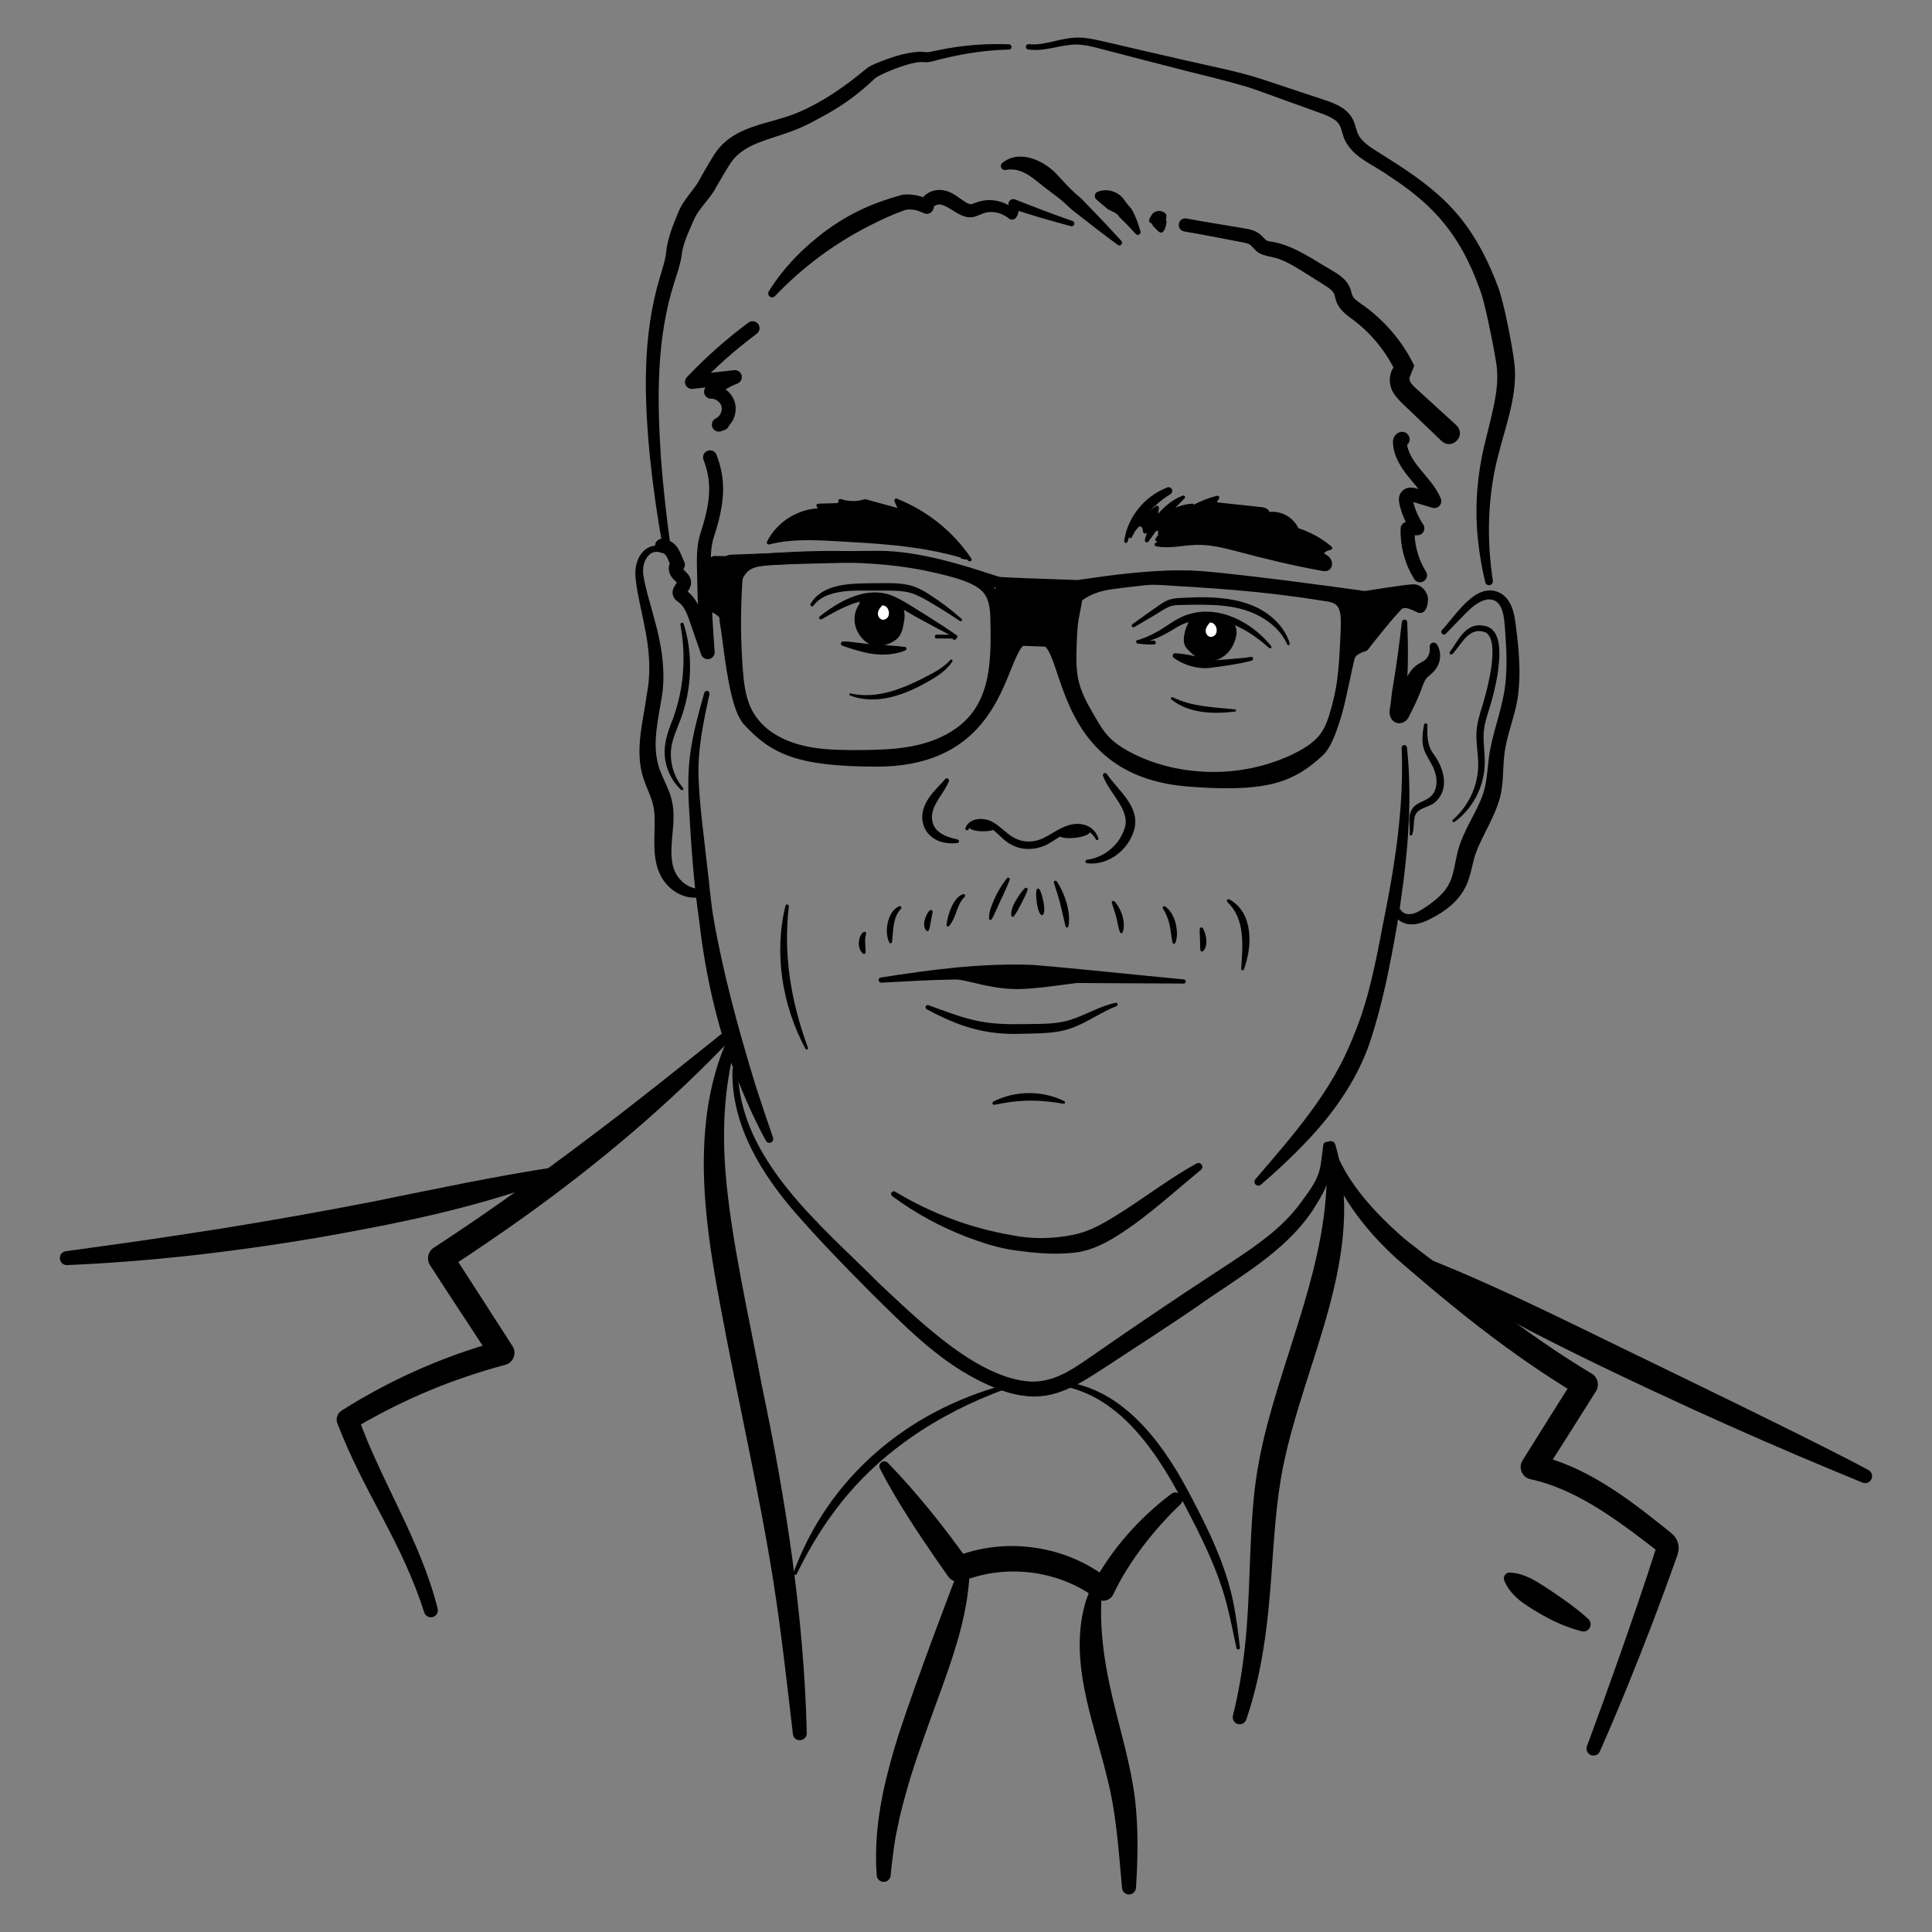 <?xml version="1.0" encoding="UTF-8"?>
<svg xmlns="http://www.w3.org/2000/svg" id="Laag_1" viewBox="0 0 1000 1000">
  <rect x="0" y="0" width="1000" height="1000" fill="#808080" stroke="none"/>
  <defs>
    <style>.cls-1{opacity:.4;}.cls-1,.cls-2{fill:none;}.cls-3{stroke-width:3.14px;}.cls-3,.cls-4,.cls-2{stroke:#000;stroke-linecap:round;stroke-linejoin:round;}.cls-5{fill:#fff;}.cls-4{stroke-width:6px;}.cls-2{stroke-width:7.21px;}</style>
  </defs>
  <path d="m455.12,291.11c25.74,0,58.02,13.08,61.7,13.48,3.68.41,40.86,1.63,40.86,1.63,3.19-.1,29.55-5.02,53.21-5.02,3.73,0,7.4.12,10.9.41,25.66,2.08,83.05,10.14,83.05,10.14l-.96,19.98s-6.79,1.81-8.48,7.41c-1.68,5.6-7.37,40.7-14.93,47.57-10.45,9.5-19.79,15.29-45.34,15.29-5.82,0-12.48-.3-20.19-.92-67.61-5.48-56.51-71-73.62-72.39l-11.44-.41c-17.16,0-8.17,62.52-76,62.52-41.68,0-52.3-6.95-64.15-19.61-6.98-7.46-9.81-42.9-11.03-48.62-1.23-5.72-.08-29.48-.08-29.48,0,0,50.75-1.98,76.49-1.98m0-6c-25.56,0-76.22,1.97-76.73,1.99-3.11.12-5.61,2.6-5.76,5.71-.2,4.1-1.11,24.85.21,31.03.22,1.03.6,3.97,1,7.09,3.02,23.53,5.87,38.34,11.52,44.37,13.92,14.88,27.12,21.51,68.53,21.51,49.18,0,61.75-31.27,69.27-49.96,1.75-4.35,4.99-12.41,6.69-12.55l11.04.39c.28.08,1.01.77,1.91,2.41,1.52,2.77,2.93,6.95,4.55,11.8,6.8,20.27,18.19,54.21,67.11,58.17,7.84.64,14.6.94,20.67.94,26.07,0,37.08-5.67,49.38-16.85,6.12-5.56,10.16-20.09,15.07-43.3.65-3.08,1.27-5.98,1.57-6.99.59-1.95,3.72-3.19,4.27-3.34,2.52-.67,4.32-2.9,4.45-5.51l.96-19.98c.15-3.1-2.09-5.8-5.16-6.23-2.35-.33-57.86-8.11-83.4-10.18-3.48-.28-7.31-.43-11.38-.43-18.25,0-38.25,2.89-47.87,4.28-2.28.33-4.64.67-5.42.74-14.1-.47-36.95-1.29-40-1.58-.8-.18-3.45-1.04-5.79-1.8-11.7-3.81-36.04-11.73-56.69-11.73h0Z"></path>
  <path class="cls-3" d="m704.84,307.76s23.08-3.76,26.76-3.76,5.88,3.86,5.94,5.8-.52,7.13-3.45,5.66c-3.04-1.52-6.42-3.11-8.87-1.88s-18.62,21.91-18.62,21.91l-1.76-27.73Z"></path>
  <polygon class="cls-3" points="516.82 304.59 517.64 345.05 527.45 327.88 545.42 329.52 552.78 346.27 557.68 306.23 516.82 304.59"></polygon>
  <path d="m695.76,307.65s.5,31.34-2.49,42.79l8.35-14.12,1.93-2.9,4.89-8.11.25-15.67-12.94-1.99Z"></path>
  <path class="cls-4" d="m380.69,290.93c-6.64-.08-10.74-.16-10.74-.16l-1.23,22.97s6.95,2.37,8.17,8.09"></path>
  <path d="m379.01,291.43c-1.44,15.43-1.81,30.96-1.07,46.45.66,13.79,1.33,28.71,10.89,39.62,8.82,10.07,22.13,14.43,35.04,15.92,7.38.85,14.84.83,22.26.78s14.86-.3,22.24-1.31c12.98-1.77,26.03-6.35,35.55-15.68,9.43-9.24,13.16-22.02,14.32-34.85.58-6.38.55-12.8.42-19.2-.13-6.6-.18-13.82-4.33-19.34-3.96-5.26-10.18-7.77-16.27-9.7-6.84-2.17-13.83-3.87-20.88-5.17-28.84-5.31-58.32-4.08-87.42-2.07-3.57.25-7.13.5-10.7.76-1.62.12-3,1.29-3,3,0,1.53,1.38,3.12,3,3,28.02-2.04,56.3-4.05,84.3-.76,6.77.8,13.5,1.95,20.14,3.48,6.2,1.43,12.69,2.95,18.51,5.55,2.57,1.15,4.99,2.57,6.88,4.67,1.83,2.04,2.72,4.69,3.2,7.38.55,3.01.51,6.14.57,9.19.06,2.99.1,5.99.06,8.98-.14,11.79-1.34,24.21-7.81,34.4-6.23,9.81-16.94,15.69-27.94,18.59-6.8,1.79-13.79,2.53-20.8,2.85-7.13.32-14.3.36-21.43.16-12.63-.34-25.63-2.17-36.1-9.76-4.53-3.28-8.22-7.72-10.41-12.89-2.52-5.93-3.26-12.47-3.75-18.84-1.12-14.76-1.21-29.6-.31-44.37.22-3.62.5-7.24.84-10.85.15-1.62-1.49-3-3-3-1.75,0-2.85,1.38-3,3h0Z"></path>
  <path d="m554.5,308.21c-.8,5.19-2.08,10.29-2.62,15.52-.73,7.07-.96,14.37-.53,21.46.22,3.7.67,7.43,1.74,10.99,1.1,3.68,2.72,7.2,4.49,10.6,3.34,6.38,6.86,13.13,11.77,18.46,4.9,5.32,11.45,8.91,18,11.78,6.52,2.86,13.29,5.06,20.27,6.46,13.85,2.79,28.19,2.73,42.01-.19,6.96-1.47,13.73-3.73,20.21-6.65,6.28-2.83,12.71-6.32,17.21-11.66,4.84-5.74,7.1-13.23,8.8-20.41,1.82-7.67,2.75-15.54,3.32-23.4.28-3.89.46-7.8.61-11.7.13-3.38.41-6.81.15-10.2-.24-3.09-.87-6.31-2.74-8.86-2.2-3-5.41-4.28-8.99-4.89-15.39-2.64-30.94-4.48-46.5-5.87-7.59-.68-15.19-1.23-22.79-1.72-3.76-.24-7.52-.47-11.28-.68-3.57-.2-7.18-.58-10.75-.55-5.21.04-10.43.97-15.59,1.63-5.96.76-11.93,1.2-17.54,3.54-3.16,1.32-5.96,3.08-8.62,5.23-1.26,1.02-1.06,3.18,0,4.24,1.25,1.25,2.98,1.02,4.24,0,4.7-3.8,10.24-5.53,16.17-6.35,4.91-.68,9.89-1.27,14.83-1.81,2.23-.25,4.48-.5,6.73-.49,3.5,0,7.03.35,10.52.55,7.44.42,14.87.89,22.3,1.44,14.35,1.07,28.67,2.49,42.92,4.5,3.8.54,7.6,1.11,11.4,1.73,2.85.46,6.29.66,8.03,2.88-.29-.36.31.5.28.45.17.28.33.57.46.87-.19-.42.21.58.19.52.11.32.2.65.29.98.35,1.38.43,2.26.49,3.73.14,3.34-.11,6.72-.25,10.06-.58,14.48-1.58,29.42-6.85,43.08-1.15,2.98-2.72,5.83-4.9,8.17s-4.71,4.2-7.43,5.83c-5.51,3.29-11.5,5.78-17.61,7.7-12.59,3.94-25.89,5.2-39,3.86-12.84-1.31-26.01-5.22-37.02-12.08-2.82-1.76-5.42-3.8-7.64-6.28s-4.05-5.43-5.75-8.35c-3.51-6.03-7.26-12.21-9.03-19.02-1.68-6.47-1.44-13.41-1.2-20.04.12-3.3.25-6.6.61-9.88.04-.33.08-.66.11-.98.12-1.03-.08.55.06-.42.07-.47.14-.95.22-1.42.19-1.15.42-2.3.65-3.44.49-2.43.96-4.87,1.34-7.32.25-1.6-.41-3.23-2.1-3.69-1.42-.39-3.44.48-3.69,2.1h0Z"></path>
  <path d="m499.71,428.55c2.2-5.58,9.91-5.61,14.36-2.91,4.12,2.31,7.5,6.52,11.51,8.36,5.41,2.62,11.46,1.81,16.62-1.33,2.73-1.47,5.42-3.36,8.62-4.68,6.76-3.05,15.05-1.82,17.71,5.91.27.81-.89,1.32-1.29.56-1.43-2.67-3.88-4.7-6.66-5.1-6.2-.91-11.29,3.42-16.52,6.54-5.89,3.85-13.77,4.84-20.15,1.52-6.07-2.87-8.91-9.19-15.36-10.66-2.75-.57-5.96.03-7.25,2.52-.5.96-1.99.28-1.59-.73h0Z"></path>
  <path d="m491.13,404.33c-2.35,6.22-8.92,12.04-8.75,18.75.07,3.13,1.27,5.75,3.79,7.66,2.52,1.89,5.95,3.03,9.48,3.78.5.1.82.59.72,1.09-.08.38-.39.66-.76.71-1.94.29-3.91.25-5.89-.03-8.28-1.06-13.76-8.05-12.05-16.39,1.11-5,4.49-9.03,7.83-12.61,1.3-1.38,2.66-2.7,3.67-4,.75-.98,2.36-.13,1.97,1.04h0Z"></path>
  <path d="m572.94,400.64c5.56,8.29,16.75,16.29,14.36,27.89-2.55,11-13.48,19.69-24.7,18.28-.5-.07-.84-.53-.77-1.03.06-.42.4-.73.81-.78,9.4-1.2,17.55-8.4,19.79-17.49.97-4.46-1.16-8.7-3.56-12.55-2.69-4.33-6.11-8.41-7.94-13.35-.21-.59.1-1.23.68-1.44.51-.18,1.07.03,1.34.47h0Z"></path>
  <path d="m455.93,505.96c25.88-4.08,52.29-7.56,78.62-6.53,22.24,1.8,55.71,5.43,78.21,7.51.6.06,1.03.59.97,1.18-.05.56-.53.98-1.09.98-6.37-.16-83.99-.1-88.21-1.09-9.7-.87-19.36-1.19-29.12-1.03-12.99.15-26.04.95-39.11,1.66-1.62.08-2.02-2.38-.28-2.68h0Z"></path>
  <path d="m480.54,520.29c8,2.85,15.86,5.96,23.9,7.8,8,1.89,16.27,2.13,24.68,2,8.23-.19,16.7.29,24.56-2.12,7.73-2.33,15.18-7.09,23.76-8.94.49-.11.97.2,1.08.69.1.45-.16.89-.57,1.04-7.79,2.93-14.53,8.12-22.91,11.23-8.32,3.13-17.22,2.81-25.85,3.1-19.4.68-32.73-3.69-49.55-12.74-1.19-.64-.43-2.52.9-2.06h0Z"></path>
  <path d="m636.31,465.51c12.59,6.95,11.98,24.48,7.5,36.28-.3.74-1.44.47-1.37-.33.73-11.77,2.29-25.67-7.12-34.5-.76-.66.09-1.91.98-1.45h0Z"></path>
  <path d="m408.29,469.1c-2.9,25.28,1.13,49.44,9.9,73.2.29.78-.87,1.34-1.28.57-11.99-22.36-16.44-49.28-10.34-74.07.26-1.02,1.84-.78,1.72.3h0Z"></path>
  <g>
    <path d="m501.9,289.59c-9.18-13.72-22.63-24.53-38.01-30.53.78,1.79,1.57,3.58,2.35,5.37-6.16-1.68-12.31-3.37-18.47-5.05-4.17,1.34-8.76,1.3-12.91-.12,1.32.24-.29,2.1-1.63,2.14-3.23.1-6.46.2-9.68.29.7.79,1.41,1.58,2.11,2.37-11.41-.31-22.71,6.51-27.75,16.75,4.35-1.11,8.82-1.72,13.3-2,7.05-.44,14.12-.07,21.17.31,23.26,1.23,46.82,2.52,68.98,9.68-1.04-.16-2.08-.32-3.11-.48"></path>
    <path d="m502.76,289.08c-9.4-13.97-22.95-24.83-38.61-30.99-.91-.36-1.43.77-1.13,1.47.78,1.79,1.57,3.58,2.35,5.37l1.13-1.47c-5.37-1.47-10.73-2.94-16.1-4.4-1.11-.3-2.2-.82-3.33-.51-1.31.35-2.6.64-3.96.74-2.72.21-5.4-.14-7.99-.99l-.53,1.93c-.06-.61-.17-.76-.34-.43-.09.11-.2.21-.33.29-.31.23-.57.29-.94.32-1.03.1-2.11.06-3.15.1-2.1.06-4.2.13-6.29.19-.89.03-1.28,1.06-.71,1.71.7.79,1.41,1.58,2.11,2.37l.71-1.71c-11.82-.25-23.32,6.67-28.62,17.25-.39.77.25,1.69,1.13,1.47,13.48-3.38,27.58-2.05,41.29-1.28,13.28.74,26.58,1.68,39.69,3.95,7.42,1.28,14.77,3.01,21.95,5.31l.53-1.93c-1.04-.16-2.08-.32-3.11-.48-1.26-.19-1.8,1.73-.53,1.93,1.04.16,2.08.32,3.11.48,1.25.19,1.79-1.53.53-1.93-12.82-4.12-26.14-6.32-39.51-7.66-6.75-.68-13.52-1.14-20.29-1.53-6.92-.4-13.84-.85-20.77-.99-7.86-.16-15.76.29-23.41,2.21l1.13,1.47c4.99-9.98,15.72-16.49,26.89-16.26.91.02,1.26-1.08.71-1.71-.7-.79-1.41-1.58-2.11-2.37l-.71,1.71c1.86-.06,3.71-.11,5.57-.17,1.54-.05,3.44.19,4.92-.27,1.62-.5,3.61-3.2,1.09-3.96-1.24-.37-1.75,1.53-.53,1.93,2.38.78,4.88,1.18,7.39,1.12,1.22-.03,2.44-.17,3.64-.39.63-.12,1.34-.43,1.98-.48s1.4.28,2.03.45c5.45,1.49,10.89,2.98,16.34,4.47.92.25,1.46-.71,1.13-1.47-.78-1.79-1.57-3.58-2.35-5.37-.38.49-.75.98-1.13,1.47,15.14,5.96,28.33,16.57,37.41,30.07.71,1.06,2.45.06,1.73-1.01h0Z"></path>
  </g>
  <g>
    <path d="m598.94,279.28c7.3-10.68,18.62-18.55,31.17-21.69-.82.9-1.33,2.07-1.42,3.29,8.18.88,16.36,1.76,24.54,2.65,1.54.17,3.62,1.35,2.77,2.64,6.12-1.38,12.98,2.22,15.31,8.05,6.29,1.93,12.19,5.16,17.2,9.42-1.96.25-3.78,1.42-4.82,3.1,1.57.74,3.22,1.56,4.16,3.01s.8,3.76-.73,4.57c-.92.49-2.04.31-3.07.12-13.21-2.43-26.33-5.4-39.3-8.88-8.52-2.29-17.15-4.83-25.96-4.51-6.76.24-13.58,2.15-20.19.73"></path>
    <path d="m599.8,279.79c7.23-10.49,18.24-18.1,30.58-21.23l-.97-1.67c-1,1.19-1.54,2.45-1.72,3.99-.07.58.52.95,1,1,4.66.5,9.32,1.01,13.99,1.51,2.29.25,4.58.49,6.87.74.38.04,6.15.45,5.59,1.54-.41.8.26,1.65,1.13,1.47,5.76-1.21,11.46,2.01,14,7.16.64,1.3,2.55,1.45,3.83,1.94,1.66.63,3.28,1.37,4.85,2.18,3.17,1.65,6.14,3.64,8.87,5.93l.44-1.67c-2.26.36-4.16,1.66-5.42,3.56-.28.42-.11,1.15.36,1.37,1.14.54,2.36,1.09,3.26,2,.82.83,1.45,2.34.66,3.42s-2.67.48-3.76.27c-1.77-.33-3.54-.67-5.31-1.02-6.59-1.3-13.16-2.73-19.69-4.3-6.31-1.51-12.56-3.22-18.83-4.86-6.16-1.62-12.45-3.04-18.85-3.1-7.27-.06-14.57,2.25-21.81.79-1.26-.25-1.79,1.67-.53,1.93,7,1.41,13.92-.54,20.93-.71,7.18-.18,14.22,1.54,21.11,3.38,14.2,3.8,28.47,7.25,42.94,9.9,1.53.28,3.19.62,4.58-.29.96-.63,1.47-1.77,1.55-2.9.22-3.25-2.67-5.03-5.23-6.25l.36,1.37c.99-1.49,2.47-2.36,4.22-2.64.72-.11.98-1.21.44-1.67-5.19-4.37-11.16-7.66-17.65-9.68l.7.7c-2.67-6.39-9.74-10.18-16.54-8.75l1.13,1.47c.9-1.76-.49-3.16-2.09-3.78-1.11-.43-2.34-.45-3.51-.58-1.55-.17-3.11-.34-4.66-.5-5.97-.64-11.94-1.29-17.91-1.93.33.33.67.67,1,1,.11-.97.5-1.84,1.13-2.58s.05-1.93-.97-1.67c-12.86,3.26-24.25,11.23-31.77,22.15-.73,1.06,1,2.06,1.73,1.01h0Z"></path>
  </g>
  <path d="m581.91,280.03c1.17-9.22,6.6-17.67,14.02-23.19,2.52-1.83,5.26-3.4,8.19-4.51,1-.41,2.15.09,2.53,1.1.33.89-.03,1.86-.81,2.33-6.48,3.97-12,9.41-16.22,15.74-1.43,2.12-2.69,4.36-3.84,6.69-.17.35-.6.49-.95.32-.31-.15-.46-.5-.37-.82.72-2.57,1.75-5.07,2.98-7.46,3.74-7.23,9.47-13.41,16.36-17.74,0,0,1.72,3.44,1.72,3.44-5.21,2.08-9.88,5.45-13.62,9.65-1.88,2.11-3.54,4.42-4.93,6.91-1.41,2.48-2.51,5.14-3.36,7.91-.29,1.01-1.85.69-1.71-.36h0Z"></path>
  <g>
    <path d="m446.82,311.83c-2.8,2.71-4.01,6.88-3.38,10.72.64,3.84,3.03,7.31,6.27,9.49,1.09.73,2.3,1.34,3.6,1.51,1.63.21,3.27-.27,4.82-.8,2.41-.81,4.9-1.84,6.44-3.85,1.37-1.78,1.8-4.09,2.19-6.3.51-2.87.93-6.14-.85-8.45-1.09-1.41-2.8-2.17-4.46-2.83-2.61-1.04-5.31-2-8.11-2.09s-5.77.81-7.58,2.95"></path>
    <path d="m446.11,311.12c-3.86,3.88-4.83,9.82-2.7,14.82,2,4.7,6.91,9.46,12.38,8.49,2.72-.48,5.77-1.63,7.97-3.33s3.18-4.2,3.71-6.86c.52-2.59,1.08-5.39.48-8.01-.64-2.78-2.78-4.4-5.28-5.47-5.48-2.35-12.99-4.44-17.62.73-.86.96.55,2.38,1.41,1.41,3.39-3.79,8.83-2.8,13.06-1.25,2.08.76,4.76,1.58,5.94,3.63,1.13,1.99.77,4.53.4,6.68s-.74,4.73-2.24,6.53-3.68,2.6-5.76,3.3c-1.25.42-2.56.85-3.89.81s-2.51-.6-3.6-1.31c-1.86-1.21-3.41-2.9-4.5-4.83-2.52-4.47-2.02-10.22,1.65-13.91.91-.91-.5-2.33-1.41-1.41h0Z"></path>
  </g>
  <g>
    <path d="m616.91,321.15c-1.83,2.8-2.93,6.08-3.16,9.42-.07.95-.06,1.92.28,2.81.4,1.03,1.22,1.84,2.02,2.61,1.81,1.75,3.7,3.54,6.04,4.48,3.54,1.42,7.75.64,10.83-1.6,3.08-2.24,5.07-5.79,5.86-9.52.41-1.91.46-4.07-.71-5.63-.79-1.06-2.03-1.67-3.26-2.16-5.66-2.27-12.08-2.58-17.94-.88"></path>
    <path d="m616.04,320.65c-1.53,2.41-2.61,5.1-3.07,7.92-.42,2.59-.46,5,1.34,7.08,3.41,3.94,7.99,7.2,13.42,6.39,4.99-.75,8.91-4.37,10.87-8.9.96-2.21,1.68-4.77,1.35-7.19-.35-2.59-2.08-4.17-4.39-5.15-5.96-2.53-12.75-2.83-18.96-1.08-1.24.35-.71,2.28.53,1.93,4.57-1.29,9.41-1.4,14.02-.22,2.04.52,5.07,1.21,6.27,3.13,1.13,1.82.55,4.3-.05,6.21-1.24,3.94-4.04,7.53-8.06,8.86-2.01.67-4.2.8-6.23.16-2.18-.69-3.95-2.21-5.58-3.75-.93-.88-2.08-1.8-2.55-3.02s-.25-2.66-.06-3.89c.42-2.67,1.41-5.17,2.86-7.45.69-1.09-1.04-2.09-1.73-1.01h0Z"></path>
  </g>
  <path class="cls-1" d="m423.73,322.09c8.73-10.96,24.65-15.55,37.87-10.92,4.01,1.4,7.72,3.54,11.4,5.67,7.86,4.54,15.71,9.08,23.57,13.63"></path>
  <path class="cls-5" d="m456.28,313.81c-1.01.99-1.83,2.28-1.88,3.69-.06,1.41.84,2.92,2.22,3.22,1.27.27,2.61-.54,3.16-1.71s.4-2.59-.16-3.75c-.64-1.31-2.29-2.43-3.5-1.62"></path>
  <path class="cls-5" d="m625.94,322.7c-1.01.99-1.83,2.28-1.88,3.69s.84,2.92,2.22,3.22c1.27.27,2.61-.54,3.16-1.71s.4-2.59-.16-3.75c-.64-1.31-2.29-2.43-3.5-1.62"></path>
  <path d="m424.33,319.03c10.16-8,24.11-15.96,37.41-10.73,6.3,2.66,11.46,6.41,17.2,9.86,5.52,3.46,10.99,7,16.35,10.73.32.22.4.66.18.98-.2.29-.58.38-.89.23-5.86-2.87-11.61-5.95-17.31-9.09-5.59-2.9-11.18-6.74-16.92-9.07-12.11-4.65-24.48,2.57-35.06,8.57-.91.52-1.83-.83-.96-1.47h0Z"></path>
  <path d="m589.24,331.27c2.94-1.01,5.8-2.19,8.52-3.64,5.67-2.9,10.41-7.37,16.7-9.43,16.16-5.43,33.44,3.7,43.49,16.21.25.3.21.74-.09.99-.27.23-.66.21-.92-.01-4.72-4.13-9.73-7.88-15.2-10.59-10.94-5.58-23.84-6.08-34.25.88-2.68,1.59-5.52,3.26-8.53,4.51-3,1.25-6.11,2.21-9.29,2.77-.48.08-.93-.24-1.02-.71-.08-.43.18-.85.58-.98h0Z"></path>
  <path d="m419.55,312.55c5.93-10.03,19.25-10.49,29.62-10.64,6.47.06,15.1-.61,21.5.96,3.71.93,7.04,2.69,10.04,4.62,5.99,3.85,11.68,8.09,16.97,12.81.29.26.32.7.06.99-.24.27-.63.31-.92.12-5.85-3.89-11.76-7.64-17.8-11.08-3.01-1.67-6.03-3.17-9.2-3.82-5.58-1.26-14.7-.67-20.59-.79-6.66-.07-13.99-.14-20.27,2.15-3.14,1.09-5.91,2.98-7.93,5.63-.61.87-2.02,0-1.48-.94h0Z"></path>
  <path d="m586.11,323.13c4.45-3.31,9.54-6.85,14.11-10.05,1.58-1.1,3.41-2.27,5.58-2.87,2.12-.59,4.19-.68,6.11-.76,17.22-.98,37.32-.49,49.75,13.29,2.64,2.99,4.76,6.49,5.91,10.3.12.37-.09.77-.46.88-.35.11-.72-.07-.86-.4-3.04-6.84-8.9-11.98-15.54-15.23-11.91-5.89-25.7-5.38-38.69-5.18-1.92.04-3.73.06-5.34.44-2.86.64-6.99,3.72-9.65,5.2-3.32,1.94-6.6,3.95-9.96,5.84-.9.52-1.84-.81-.96-1.47h0Z"></path>
  <path d="m436.42,332c5.46.14,10.66,1.26,16.06,1.61,4.73.34,11.26.56,15.92,1.24.51.08.86.56.78,1.08-.05.32-.27.59-.55.71-2.61,1.14-5.39,1.71-8.2,2.01-5.6.61-11.27-.36-16.62-1.94-2.64-.73-5.26-1.58-7.82-2.5-1.2-.42-.84-2.26.43-2.2h0Z"></path>
  <path d="m608.27,338.12c6.92.39,12.62,2.24,19.34,3.36,0,0,1.15.24,1.15.24.3,0,.76-.03,1.16-.05,4.8-.33,10.27-.77,15.04-1.29.49-.07,1.57-.19,2.05-.3,0,0,.1-.02.1-.02-.01,0-.05.03-.06.05,1.08-.72,2.2.88,1.13,1.64-.27.18-.61.29-.91.38-5.55,1.41-11.34,2.22-17,3.05-.61.1-1.43.14-2.08.26-7.15,1.36-14.84-.78-20.7-4.97-1.03-.69-.45-2.42.78-2.35h0Z"></path>
  <path d="m482.29,503.78c11.88-2.05,23.79,1.67,35.45,3.01,2.81.29,5.7.44,8.53.31,16.51-.64,33.52-4.56,50.15-1.56,1.03.17.99,1.76-.12,1.8-15.9.15-30.97,3.77-46.93,4.55-7.97.4-16.26-.96-23.94-2.9-3.83-.9-7.6-1.75-11.41-2.32-3.81-.56-7.65-.79-11.51-.65-1.37.05-1.62-2.02-.21-2.24h0Z"></path>
  <path d="m578.57,126.77c-7.31-5.35-15.25-11.54-22.41-17.16-2.54-1.85-4.56-4.28-7.05-6.19-2.41-1.99-4.99-3.81-7.48-5.71-6.41-4.88-12.3-11.31-20.96-9.78-2.07.59-3.57-2.06-1.97-3.5,9.03-7.58,22.36-1.08,28.99,6.53,2.16,2.29,4.23,4.65,6.46,6.85,2.15,2.28,4.78,4.03,6.88,6.37l6.53,6.77c4.33,4.53,8.64,9.09,12.86,13.75,1.09,1.21-.5,3.04-1.85,2.06h0Z"></path>
  <path d="m554.38,117.08c-10.31-2.73-20.55-5.73-30.69-9.05,0,0,3.32-3.07,3.32-3.07,1.06,2.9-.12,10.43-4.58,8.35-2.74-2.35-6.37-3.74-10-3.54-3.28.06-5.01,1.58-8.32,2.5-1.48.38-3.39.24-4.82-.22-4.4-1.31-7.91-4.99-12-6.11-1.16-.28-2.92,0-3.72.79-.19.22-.19.27-.22.44-.13,2.16-2.04,3.81-4.2,3.5-2.06-.57-3.49-1.76-5.93-2.03-1.62-.28-3.27-.27-4.85,0l.68-.15c-6.46,2.24-12.68,5.09-18.72,8.2-18.38,9.27-35.01,21.68-49.24,36.59-.78.8-2.06.82-2.86.04-.69-.67-.8-1.72-.31-2.5,3.77-6.12,8.28-11.8,13.24-17.06,10.04-10.42,21.91-19.37,35.06-25.49,6.6-3.07,13.5-5.44,20.49-7.37,2.63-.52,5.39-.21,7.97.28,2.38.51,4.66,1.4,6.78,2.58l-5.5,3.06c.06-1.91.98-3.85,2.2-5.14,3.1-3.22,7.67-4.05,11.77-2.85,3.82,1.22,6.43,3.64,9.41,5.53,1.25.71,2.11,1.4,3.39,1.31.5-.06,1.31-.38,2.35-.78,2.27-.9,4.83-1.35,7.26-1.32,4.9.08,9.72,1.92,13.26,5.34l-4.16.55c.62-.84.88-2.09.64-3.16-.66-1.95,1.45-3.89,3.32-3.07,4.92,1.97,9.86,3.86,14.82,5.74,4.96,1.88,9.94,3.7,14.95,5.45,1.59.59.93,3.07-.82,2.65h0Z"></path>
  <path d="m587.89,121.13c-2.62-2.73-4.94-5.46-7.65-7.93-.94-.69-1.31-1.83-2.24-2.46-1.66-1.28-3.85-1.7-5.37-3.12-1.55-1.25-2.98-2.47-4.98-4.25-1.43-.98-1.3-3.27.3-4,4.35-1.93,9.71-.63,12.83,2.71,1,1.12,1.8,2.35,2.66,3.48.78,1.17,2.01,1.94,2.59,3.22,1.91,3.47,3.24,7.25,4.27,10.99.41,1.4-1.43,2.43-2.41,1.37h0Z"></path>
  <path d="m599.65,119.82c-.6-.63-2.28-2.29-2.87-2.88-.41-.25-.08-.72-.42-.99-.26-.29-.72-.5-1.08-.72-1.24-.73.14-2.96.87-4.04,1.47-2.49,5.33-2.58,7.11-.65.91.78.26,2.09.25,3.05-.08.53.49.86.31,1.41-.3,1.93-1.32,7.1-4.16,4.83h0Z"></path>
  <path d="m614.13,113.1c8.46,1.58,17.99,3.11,26.54,4.53,3.34.64,6.62.75,9.88,2.53,1.61.86,2.93,2.33,4.13,3.55.88.82,1.02.88,2.12,1.18,9.28,1.08,18.19,6.36,25.64,10.93,3.08,1.99,9.12,5.1,11.95,7.48,1.44,1.19,2.95,2.76,3.98,4.84.84,1.6,1.11,3.37,1.58,4.7.74,1.81,2.59,3,4.42,4.33,11.75,8.05,21.37,19.2,27.64,32.08,0,0-2.68,6.83-2.68,6.83.22-.04.37-.25.36-.2,0,.01-.08.22-.09.47-.03.25.03.54.09.71.67,1.67,1.87,2.67,3.58,4.29,0,0,4.1,3.74,4.1,3.74l16.44,15.01c5.28,5.12-1.85,13.1-7.55,8.27-.07-.06-16.08-15.42-16.17-15.5-2.91-2.93-5.99-5.27-8.48-8.97-3.86-5.43-2.85-14.43,3.96-17.18,0,0-2.68,6.83-2.68,6.83-4.65-10.16-11.68-19.32-20.44-26.39-2.52-2.11-4.89-3.46-7.39-5.95-1.46-1.45-2.78-3.37-3.47-5.4-.88-2.58-.59-4.12-2.77-5.9-1.83-1.65-8.54-5.53-10.72-7.01-5.11-3.19-9.95-6.43-14.98-8.41-4.45-2.03-10.33-1.45-13.77-5.47,0,0-1.51-1.61-1.51-1.61-.41-.42-.65-.61-.99-.83-1.48-.97-5.55-1.44-7.43-1.87-8.51-1.59-17.97-3.5-26.47-4.91-4.4-.85-3.36-7.41,1.19-6.71h0Z"></path>
  <path d="m728.37,322.01c.68,15.39.59,30.94-1.56,46.21.02.02.03.1.05.11,0-.26-.08-.47-.52-.99-.86-1.01-2.88-1.19-3.91-.31-.41.31-.52.51-.58.56.42-1.73,1.18-3.77,1.75-5.59,1.22-3.7,2.57-7.17,4.26-10.71.92-1.89,2.13-4.09,4.16-5.98,2.13-1.92,4.03-2.62,5.03-3.32,1.87-1.08,3.35-3.9,3-6.88-.25-1.17.54-2.35,1.75-2.49.79-.09,1.53.28,1.94.91,2.64,4.06,2.19,10.03-1.64,14.06-1.83,1.86-3.41,2.89-3.94,3.72-1,1.22-2.09,4.42-2.76,6.24-1.66,4.47-3.81,8.73-5.94,12.98-1.8,4.67-7.98,5.39-9.85.36-.45-1.38-.49-2.61-.24-3.98.77-3.7.79-7.5,1.54-11.21,1.91-11.21,3.38-22.45,4.7-33.77.2-1.65,2.67-1.6,2.77.09h0Z"></path>
  <path class="cls-2" d="m367.51,236.7c4.2,11.11,4.71,21.54-1.48,40.28-2.32,7.02-1.66,14.68-1.55,22.07.18,12.86.8,25.71,1.84,38.53-1.93-5.61-3.87-11.22-5.8-16.83-1.55-4.5-3.33-9.31-7.24-12.02-.51-.36-1.08-.7-1.37-1.25-.94-1.84,1.86-3.49,2.17-5.54.29-1.93-1.64-3.35-3.02-4.73s-2.01-4.25-.16-4.87c-2.28-4.69-2.71-8.98-8.24-9.85"></path>
  <path d="m522.22,25.65c-13.58.32-26.76,2.57-39.84,6.17-1.05.23-2.21.41-3.46.4-1.27,0-1.68-.2-2.74-.09-3.46.27-7.15,1.43-10.53,2.59-4.28,1.58-8.93,3.32-12.63,5.7-7.71,7.45-16.35,13.91-25.77,19.04-3.48,1.94-6.99,3.84-10.59,5.58-7.45,3.58-15.29,5.53-22.23,8.12-6.59,2.39-12.58,5.6-16.36,11.4-2.52,3.88-4.98,8.13-7.3,12.16-2.89,5.66-7.94,10.09-10.92,15.53-2.41,5.47-4.98,10.68-6.39,16.33-.37,1.31-.5,2.68-.7,4-.71,4.69-2.39,9.14-3.62,13.23-9.48,29.34-9.02,60.49-7.05,91.01,1.13,15.41,2.91,30.79,5,46.15.15,1.1-.62,2.11-1.71,2.26-1.07.15-2.05-.58-2.25-1.63-2.78-15.32-5.02-30.76-6.65-46.29-3.1-31.17-4.1-63.47,5.09-93.78,1.08-3.76,2.3-7.48,2.93-10.83.36-1.92.42-3.99.85-5.86,1.25-6.27,3.79-12.27,6.17-17.97,2.33-5.29,6.77-9.73,9.74-14.43,2.27-3.98,4.83-8.73,7.28-12.57,9.94-17.54,28.71-16.86,44.92-23.83,12.6-5.39,23.98-13.38,34.49-22.1,1.25-1.2,3.11-2.1,4.54-2.74,7.64-3.17,15.19-5.95,23.53-6.43,1.87,0,3.52.48,5.39.08,5.55-1.17,11.59-2.4,17.31-3.03,7.82-.91,15.7-1.19,23.53-.9.76.03,1.36.67,1.33,1.43-.03.73-.63,1.31-1.35,1.33h0Z"></path>
  <path d="m532.53,22.85c4.3.5,8.71-.47,13.17-1.52,4.57-1.09,9.37-2.17,14.18-1.83,4.88.32,9.43,1.56,13.9,2.55,13.14,3.06,27.4,6.38,40.43,9.34,13.51,3.14,27.35,5.66,40.56,10.13,6.56,2.2,19.72,6.53,26.27,8.72,4.67,1.63,9.26,2.72,13.65,5.56,2.44,1.57,4.66,3.9,5.86,6.65,1.7,4.07,1.47,6.05,3.52,8.84,1.8,2.42,4.13,4.11,6.79,5.88,3.77,2.43,7.89,4.92,11.69,7.42,11.95,7.73,23.45,16.16,32.65,27.34,9.25,11.23,15.64,24.2,20.61,37.68,2.85,9.23,4.59,18.16,6.34,27.53.83,4.81,1.65,9.23,1.99,14.26.56,14.61-4.47,28.2-8.06,41.95-6.04,21.87-6.8,44.59-3.38,67.25.16,1.1-.6,2.12-1.69,2.28-1.03.15-2-.51-2.24-1.51-2.19-9.07-3.63-18.36-4.28-27.77-.91-14.11.4-28.44,3.6-42.22,2.08-8.95,4.64-17.71,6.05-26.65,1.11-6.73,1.19-12.6-.09-19.18-1.11-6.71-2.49-13.42-3.93-20.08-1.27-5.52-2.35-10.88-4.27-16.01-9.96-27.33-22.94-42.97-47.34-58.67-7.88-5.72-18.32-9.21-22.64-18.77-1.66-3.93-1.38-7.69-5.27-10.14-3-2.11-7.49-3.42-11.83-5.04l-13.02-4.69c-4.25-1.46-15.22-5.6-19.43-6.93-10.96-3.3-22.14-5.94-33.29-8.75-13.03-3.31-27.18-7.01-40.23-10.4-4.49-1.15-8.86-2.48-13.2-2.89-4.3-.45-8.68.39-13.21,1.31-4.51.9-9.32,1.85-14.23,1.12-.76-.11-1.28-.82-1.17-1.57.11-.75.8-1.26,1.54-1.17h0Z"></path>
  <path d="m746.32,326.16c7.32-7.65,17.82-25.91,30.55-19.04,7.21,4.59,7.29,14.11,8.33,21.6,1.1,9.62,1.83,19.51.73,29.52-.87,9.63-4.93,18.98-6.66,28.29-1.45,7.1-.9,14.17-1.93,21.43-1.54,12.28-10.07,23.81-13.55,33.89-1.46,3.95-2,8.76-3.83,13.89-1.74,5.15-5.28,9.89-9.41,13.31-3.01,2.55-6.25,4.54-9.69,6.31-4.73,2.59-11.24,4.81-16.35,1.25-1.3-.9-2.43-2.22-3.02-3.77-.85-2.4,2.47-3.81,3.66-1.66,2.21,2.99,6.48,2.2,9.61.3,3.74-2.17,7.63-4.95,10.71-8,7.6-7.2,6.78-15.11,9.54-24.47,1.52-5.07,3.8-9.63,6-13.91,3.26-6.34,6.4-11.88,7.81-18.62.93-4.53,1.2-9.27,1.78-14,1.5-12.02,6.31-23.43,8.12-35.21,1.43-9.07,1.2-18.52.54-28.01-.7-6.85-.01-20.43-10.06-18.88-4.11,1-7.76,4.22-10.79,7.29,0,0-10.03,10.35-10.03,10.35-1.25,1.27-3.17-.53-2.05-1.86h0Z"></path>
  <path d="m750.48,337.4c4.47-6.08,8.19-15.38,17.64-13.51,10.32,1.61,8.02,17.85,6.99,25.28-.88,5.46-2.21,10.79-3.76,16.06-1.63,5.25-3.37,10.21-3.43,15.31-.19,5.15.89,10.58.51,16.27-.66,11.34-6.57,22.08-15.55,28.6-.31.23-.75.16-.98-.16-.22-.3-.16-.71.11-.95,8.04-6.98,12.82-17.3,13.11-27.64.15-5.16-.96-10.5-.94-16.2.01-5.82,1.92-11.28,3.45-16.35,2.17-7.42,8.92-31.94,1.48-36.7-8.63-3.52-12.42,5.79-17.28,11.11-.74.82-2.02-.27-1.33-1.13h0Z"></path>
  <path d="m738.82,375.31c-.13,5.26-.18,10.39,3.02,14.75,5.17,6.91,8.7,17.52,1.57,24.63-3.65,3.74-10.81,2.98-11.34,9.19-.4,1.04-.12,9.23-1.99,8.6-.33-.11-.52-.43-.48-.76.52-3.94-1.16-8.69,1.11-12.63,2.18-3.94,7.23-4.22,10.09-7.07,3.32-3.42,3.34-8.84,1.63-13.23-1.3-3.88-4.07-6.97-5.39-10.94-1.34-4.14-.73-8.67.04-12.72.19-1.02,1.76-.89,1.74.17h0Z"></path>
  <path d="m346.09,287.48c-3.13-1.77-7.23-2.96-10.04-.34-2.65,2.5-3.59,6.54-3.1,10.21.97,6.98,4.32,17.43,6.11,24.4,3.43,12.3,5.61,26.21,3.47,39.14-1.92,11.93-5.16,24.41-1.51,36.13,1.69,5.49,5.69,11.76,6.89,18.13,2.27,10.62-1.75,21.55.12,31.74,1.14,6.96,7.02,13.16,14.31,13.21,1.2-.06,2.22.91,2.21,2.12.02,3.38-6.94,2.43-9.06,1.97-4.91-1.24-9.15-4.31-12.05-8.49-6.7-9.75-4.25-22.43-4.61-33.06-.17-3.91-.85-7.03-2.3-10.71-1.39-3.67-3.35-7.77-4.45-12.54-3.01-13.35.93-26.63,2.65-39.67,2.42-12.36,1.33-24.22-1.35-36.66-1.38-7.46-4.09-17.88-4.53-25.45-.38-11.24,7.86-19.61,18.69-12.64,1.62,1.01.17,3.41-1.46,2.51h0Z"></path>
  <path d="m353.89,322.93c5.02,16.18,4.19,34.09-1.81,49.94-1.83,4.78-4.4,10.31-4.76,15.33-.57,6.9,1.62,14.14,6.24,19.67.55.63-.38,1.57-1.02.97-2.82-2.57-4.97-5.86-6.48-9.41-4.14-10.22-1.37-18.3,2.43-27.89,1.81-5.1,3.21-10.34,4.08-15.69,1.8-10.75,1.57-21.72-.39-32.49-.2-1.03,1.36-1.49,1.7-.42h0Z"></path>
  <path d="m492.93,342.43c-2.75,4.12-6.95,7.08-11.14,9.53-12.27,7.28-27.69,13.45-41.84,8-.6-.24-.34-1.18.32-1.03,14.13,3.18,27.92-2.83,40.23-9.3,4.18-2.19,8.25-4.55,11.37-8.02.53-.61,1.53.14,1.07.82h0Z"></path>
  <path d="m607.01,360.89c10.06,5.04,21.34,5.07,32.3,6.32.61.07.62,1.02,0,1.08-11.15,1.39-23.87,1.08-33.03-6.27-.6-.5.03-1.48.73-1.13h0Z"></path>
  <ellipse cx="508.83" cy="428.01" rx="7.29" ry="2.27"></ellipse>
  <ellipse cx="556.07" cy="431.42" rx="8.03" ry="2.27" transform="translate(-42.3 60.9) rotate(-6.04)"></ellipse>
  <path d="m367.22,359.27c-3.14,14.39-6.17,28.67-5.65,43.37.57,14.65,2.67,29.31,4.25,43.9,1.26,9.75,1.93,19.54,3.57,29.19,5.1,28.87,12.84,57.18,21.42,85.2,2.95,9.33,6.12,18.61,9.31,27.93.36,1.05-.2,2.2-1.25,2.56-.94.32-1.96-.09-2.42-.94-4.78-8.72-8.96-17.77-12.74-26.98-11.6-27.61-18.36-56.99-21.78-86.69-2.86-19.67-4.21-39.35-5.32-59.17-.56-9.9-.58-20.09,1.02-30.04,1.53-9.94,4.25-19.5,6.91-29,.21-.74.97-1.17,1.71-.96.71.2,1.13.92.98,1.63h0Z"></path>
  <path d="m463.34,616.82c18.6,11.18,38.97,18.84,60.25,22.48,10.31,2.15,21.07,1.97,31.35-.07,10.26-1.88,18.66-7.5,27.6-13.14,12.05-7.82,23.82-16.69,36.79-23.9,2.07-1.14,4.15,1.72,2.26,3.31-11.22,9.24-22.03,19.02-34.03,27.84-9.05,6.45-19.6,13.71-31.21,14.99-7.62.94-15.3.61-22.88-.15-3.75-.45-7.5-.85-11.22-1.5-7.39-1.28-14.54-3.71-21.54-6.31-13.93-5.29-27.05-12.5-38.92-21.26-1.33-1.03-.02-3.19,1.54-2.3h0Z"></path>
  <path d="m728.25,386.87c3.24,30.78-.26,61.83-5.15,92.24-3.61,20.34-7.47,40.69-14.08,60.43-6.72,19.89-19.45,37.57-33.9,52.5-7.16,7.49-14.73,14.47-22.5,21.17-.84.73-2.11.63-2.84-.21-.65-.76-.64-1.87-.02-2.61,19.91-23.23,39.77-45.56,50.78-74.07,7.88-18.6,11.61-38.67,15.39-58.51,2.03-9.99,3.92-19.99,5.47-30.03,3.11-20.08,4.98-40.37,4.08-60.7-.04-.77.55-1.42,1.32-1.45.74-.03,1.36.52,1.44,1.24h0Z"></path>
  <path d="m592.58,279.49c1.65-7.69,6.58-14.51,12.82-19.19,2.1-1.56,4.38-2.88,6.84-3.77.44-.16.93.07,1.09.51.11.32.03.66-.19.88l-5.17,5.29c-3.33,3.52-6.38,7.17-9.24,11.07-1.43,1.96-2.79,3.97-4.26,6.02-.63.91-2.12.26-1.89-.82h0Z"></path>
  <path d="m380.66,541.08c-5.84,21.39-6.87,43.72-5.13,65.74,2.78,34.66,12.4,75.94,18.83,110.45,12.37,58.92,21.78,119.4,23.23,179.74.1,4.36-6.41,5.31-7.19.57-3.06-26.14-5.92-52.23-9.97-78.21-7.37-46.82-19-97.1-27.66-143.94-5.58-29.84-10.41-60.65-7.72-91.18,1.31-15.38,4.73-30.71,10.83-44.85.55-1.29,2.05-1.88,3.33-1.32,1.18.51,1.77,1.8,1.44,3h0Z"></path>
  <path d="m691.16,592.43c16.53,57.18-16.12,112.15-27.08,166.99-3.53,17.5-4.68,37.49-5.98,55.41-1.76,25.37-4.74,51-13.02,75.2-.64,1.89-2.68,2.9-4.57,2.26-1.79-.6-2.79-2.49-2.35-4.3,3.01-12.01,5-24.22,6.3-36.53,2.67-25.09,2.03-49.98,4.42-75.25,1.13-12.76,3.65-25.63,6.85-38.03,12.47-47.83,34.91-94.38,30.46-144.78-.13-1.4.9-2.64,2.3-2.77,1.22-.11,2.32.66,2.66,1.79h0Z"></path>
  <path d="m378.94,537.22c-32.65,34.4-69.37,65.26-107.91,92.84-12.91,9.2-26.01,18.12-39.3,26.77l1.93-9.11c9.2,14.16,22.38,34.66,31.63,49.08,2.36,3.54.38,8.59-3.73,9.61-6.9,1.82-13.72,3.93-20.48,6.22-20.31,6.87-39.83,16-58.25,26.97l2.32-6.73c11.91,33.58,32.63,64.67,41.36,99.72.51,1.92-.64,3.9-2.57,4.4-1.87.49-3.79-.58-4.36-2.41-2.67-8.43-5.94-16.64-9.55-24.72-7.34-16.33-16.31-31.84-24.3-47.98-4.02-8.17-7.78-16.53-11.1-25.11-.97-2.5,0-5.27,2.19-6.65,25.14-15.96,52.68-28.16,81.4-36.06,0,0-3.7,9.66-3.7,9.66-9.37-14.42-22.75-34.56-31.91-48.82-1.98-3.05-1.12-7.13,1.93-9.11,32.83-21.31,64.43-44.63,95.51-68.41,14.41-11.11,32.01-25.1,46.23-36.49,3.05-2.5,6.14-4.95,9.25-7.4,2.28-1.76,5.61,1.2,3.41,3.73h0Z"></path>
  <path d="m691.52,596.51c6.85,16.74,19.77,30.63,33.08,42.63,5.2,4.7,20.55,15.95,26.36,20.47,17.83,13.59,35.56,27.07,54.14,39.5,6.18,4.1,12.43,8.07,18.77,11.87,3.17,1.89,4.16,6.04,2.18,9.16,0,0-13.46,21.35-13.46,21.35l-13.56,21.28-4.06-9.75c24.74,5.58,45.73,21.04,65.09,36.52,1,.86,5.79,4.4,6.71,5.74.7.85,1.47,2.15,1.81,3.56.6,2.29.19,4.3-.38,6.15,0,0-4.15,11.56-4.15,11.56-2.76,7.59-5.57,15.17-8.43,22.72-8.65,22.63-17.76,45.09-27.53,67.26-.8,1.82-2.93,2.65-4.75,1.85-1.75-.77-2.58-2.78-1.93-4.55,5.58-15.09,11.05-30.21,16.41-45.37,6.63-18.89,13.39-38.31,19.45-57.38,0,0-.05.27.05.69.1.44.36.84.42.91.07.09-.02-.02-.28-.22l-4.68-3.6c-18.25-13.97-38.31-28.39-60.62-33.23-4.32-.84-6.49-6.11-4.06-9.75,6.64-10.68,20.09-32.14,26.82-42.76,0,0,2.2,9.17,2.2,9.17-13.09-7.85-25.74-16.32-37.99-25.26-18.35-13.4-35.71-27.82-52.87-42.59-16.57-14.19-34.07-35.02-39.57-56.48-.62-2.92,3.55-4.53,4.84-1.45h0Z"></path>
  <path d="m781.54,813.95c8.42.43,15.01,5.37,21.74,9.77,6.55,4.42,12.96,8.87,18.84,14.29,1.51,1.41,1.59,3.78.17,5.28-.94,1-2.32,1.36-3.57,1.07-9.93-2.49-19-7.23-27.52-12.74-1.47-1-3.6-2.37-4.93-3.53-3.25-2.8-6.01-5.88-7.68-10.06-.8-1.97.84-4.24,2.96-4.1h0Z"></path>
  <path d="m381.89,553.7c.73,46.71,43.17,80.41,73.69,111.11,19.7,18.32,50.04,48.63,77.82,50.3,13.52.48,23.87-7.92,35.03-15.5,13.4-9.35,32.44-22.26,45.86-31.17,7.68-5.13,15.46-10.16,23.15-15.23,13.2-8.74,26.19-17.61,35.59-30.37,3.79-5.27,8.09-10.48,9.85-16.78,1.08-3.7,1.45-9.42,2.02-13.32.13-1.11,1.14-1.89,2.24-1.76,1.02.13,1.76.99,1.76,1.99.01,4.63.21,9.24-.56,14.26-1.19,7.36-5.39,13.69-9.27,19.82-14.85,21.72-38.64,34.37-59.52,49.24-13.17,9.12-32.68,21.63-46.25,30.58-11.96,7.78-25.13,16.96-40.26,15.89-9.96-.61-19.12-4.45-27.75-8.91-20.99-10.9-37.58-28.08-54.2-44.43-13.11-13.16-26-26.41-38.28-40.38-18.36-20.81-34.52-46.65-33.69-75.39.02-.76.66-1.37,1.43-1.34.75.02,1.35.64,1.34,1.39h0Z"></path>
  <path d="m520.18,719.04c-35.09,12.88-66.5,33.49-88.75,63.84-7.33,9.91-13.6,20.62-19.04,31.8-.22.45-.76.64-1.21.42-.42-.2-.61-.69-.46-1.12,4.31-11.79,10.12-23.1,17.25-33.55,14.26-20.91,33.99-38.05,56.4-49.76,11.19-5.87,23-10.47,35.12-13.76,1.3-.32,2.07,1.57.69,2.14h0Z"></path>
  <path d="m550.61,715.11c30.28,3.77,50.42,30.77,63.86,55.73,10.17,19.09,20.25,38.95,24.26,60.45,1.32,7.13,2.22,14.29,3.06,21.47.06.5-.3.94-.8,1-.46.05-.89-.26-.99-.7-1.53-7.01-2.86-14.09-4.62-21.03-3.35-13.9-9.09-26.94-15.39-39.74-9.58-18.96-19.38-38.37-34.07-53.91-7.26-7.65-15.75-14.15-25.6-17.99-3.27-1.27-6.66-2.29-10.12-3.07-.61-.14-.99-.74-.85-1.34.13-.57.68-.94,1.24-.87h0Z"></path>
  <path d="m459.53,757.14c15.41,15.89,29.16,33.24,42,51.24,0,0-7.87-2.3-7.87-2.3,13.28-5.48,28-7.08,42.15-4.95,14.11,2.05,27.69,7.79,38.77,16.83,0,0-8.91,1.99-8.91,1.99,9.93-18.35,24-34.27,40.67-46.77,3.7-2.56,7.85,2.58,4.48,5.65-7.03,6.64-13.59,14.1-19.46,21.81-2.92,3.9-5.69,7.89-8.24,11.99-2.57,4.09-4.82,8.34-6.9,12.63-1.57,3.35-6.06,4.34-8.91,1.99-14.51-10.84-33.39-15.49-51.31-13.36-5.96.72-11.82,2.16-17.35,4.4-2.89,1.19-6.15.15-7.87-2.3-9.51-13.49-18.83-27.12-27.28-41.33-2.79-4.79-5.58-9.57-8.06-14.58-1.24-2.56,2.06-4.98,4.11-2.95h0Z"></path>
  <path d="m501.94,811.21c-.34,21.31-6.96,41.64-14.07,61.39-5.7,15.77-11.99,32.53-16.96,48.55-1.68,5.68-3.9,13.75-5.28,19.58,0,0-2.05,9.9-2.05,9.9-1.12,6.7-1.95,13.42-2.6,20.22-.22,1.98-2.01,3.41-3.99,3.18-1.75-.2-3.07-1.62-3.2-3.31-1.09-14.21.37-28.56,3.19-42.43,2.07-9.94,5.07-20.95,8.2-30.61,5.28-16.24,11.43-32.94,17.29-48.94,4.79-12.85,9.52-25.52,14.5-38.48,1.01-2.6,4.99-1.92,4.96.96h0Z"></path>
  <path d="m570.6,821.21c-2.41,22.61,1.83,44.44,7.34,66.2,4.1,16.17,8.75,32.69,10.1,49.45,1.15,13.48.79,26.92-.06,40.32-.13,1.99-1.84,3.5-3.84,3.38-1.8-.11-3.2-1.53-3.37-3.26-1.79-19.52-2.93-39.01-7.93-57.96-6.26-25.96-16.92-52.37-13.22-79.6.96-6.94,2.92-13.83,6.15-20.02.66-1.26,2.21-1.75,3.46-1.09.98.51,1.49,1.56,1.36,2.59h0Z"></path>
  <path d="m740.31,652.01c38.45,15.32,76.69,34.92,114.02,52.88,31.58,15.37,67.57,32.76,98.72,48.65,3.43,1.72,7.09,3.66,10.5,5.45,0,0,3.55,1.91,3.55,1.91,1.75.94,2.41,3.13,1.47,4.88-.91,1.7-2.99,2.36-4.7,1.56-3.93-1.67-10.43-4.3-14.44-5.97-24.04-9.95-48.48-20.67-72.17-31.43-28.32-13.01-57.45-26.71-85.15-41.04-18.59-9.81-36.92-20.24-54.22-32.44-2.29-1.63-.55-5.55,2.42-4.44h0Z"></path>
  <path d="m290.09,608.74c-40.39,15.82-83.47,24.47-126.05,31.95-42.46,7.17-86.27,12.32-129.29,14.11-4.48.13-5.24-6.39-.69-7.17-.01,0,32.08-4.45,32.09-4.45,14.91-2.11,33.12-4.9,47.91-7.2,25.97-4.18,53.61-9.08,79.42-14.13,31.63-6.4,63.29-13.17,95.31-17.98,2.79-.41,4.22,3.65,1.3,4.88h0Z"></path>
  <g>
    <path d="m587.37,273.54c3.3-4.1,7.2-7.73,11.52-10.74-.26,1.92-.52,3.83-.78,5.75,1.31-.92,2.63-1.84,3.94-2.75-.39.97-.79,1.94-1.18,2.91,4.39-4.08,10.21-6.61,16.19-7.02-2.68,3.66-5.41,7.29-8.19,10.88-.52.67-1.06,1.35-1.81,1.74-1.43.74-3.43.29-4.54,1.46-.49.51-.94,1.36-1.61,1.17-1.04-.3-.11-2.04-.72-2.93-.58-.84-1.88-.25-2.67.4-.09-1.09-.19-2.18-.28-3.27-1.28,1.6-2.83,2.98-4.57,4.06-.2-1.64-.89-3.74-2.54-3.72-.52,0-1,.25-1.45.51-1.38.79-2.65,1.79-3.74,2.96,2.29-3,4.74-5.88,7.34-8.61"></path>
    <path d="m588.07,274.25c3.27-4.03,7.06-7.6,11.31-10.59-.49-.38-.98-.75-1.47-1.13-.26,1.92-.52,3.83-.78,5.75-.1.76.66,1.69,1.47,1.13,1.31-.92,2.63-1.84,3.94-2.75l-1.47-1.13c-.39.97-.79,1.94-1.18,2.91s1,1.58,1.67.97c4.26-3.9,9.72-6.28,15.48-6.73-.29-.5-.58-1-.86-1.5-1.87,2.55-3.76,5.08-5.67,7.6-.93,1.22-1.82,2.48-2.81,3.65-.94,1.1-1.94,1.26-3.3,1.48-1.04.17-1.95.5-2.69,1.27-.14.14-.46.45-.52.62l.2.28c0-.13,0-.26,0-.39.07-.39.04-.83-.02-1.22-.35-2.4-2.87-2.06-4.36-.93.5.29,1,.58,1.5.86-.09-1.09-.19-2.18-.28-3.27-.07-.77-1.11-1.44-1.71-.71-1.25,1.54-2.69,2.84-4.37,3.9l1.47.6c-.24-1.76-.97-4-2.96-4.4-2.33-.47-4.99,2.2-6.44,3.7l1.57,1.21c2.24-2.93,4.65-5.73,7.18-8.41.88-.94-.53-2.35-1.41-1.41-2.65,2.81-5.14,5.75-7.49,8.82-.7.91.8,2.02,1.57,1.21.65-.67,1.32-1.31,2.08-1.86.6-.44,1.62-1.34,2.4-1.31,1.2.04,1.46,2.1,1.58,2.98.09.64.98.91,1.47.6,1.81-1.15,3.41-2.55,4.77-4.21l-1.71-.71c.09,1.09.19,2.18.28,3.27.06.66.84,1.37,1.5.86.26-.2,1.08-.9,1.38-.54.16.19-.03,1.12-.02,1.35.04.82.42,1.58,1.26,1.82,1.07.3,1.74-.49,2.38-1.19.92-.99,2.27-.82,3.49-1.14,2.5-.66,3.98-3.47,5.44-5.39,2.02-2.64,4-5.31,5.97-7.99.44-.6-.15-1.56-.86-1.5-6.31.49-12.23,3.04-16.89,7.32l1.67.97c.39-.97.79-1.94,1.18-2.91.32-.8-.79-1.61-1.47-1.13-1.31.92-2.63,1.84-3.94,2.75l1.47,1.13c.26-1.92.52-3.83.78-5.75.1-.76-.67-1.69-1.47-1.13-4.39,3.09-8.33,6.73-11.72,10.9-.8.99.6,2.41,1.41,1.41h0Z"></path>
  </g>
  <g>
    <path d="m484.84,329.49c2.91-.03,5.82-.02,8.73.04.22,0,.48.03.61.21s-.09.52-.27.39"></path>
    <path d="m484.84,330.49c1.55-.02,3.1-.02,4.64-.01.74,0,1.49.01,2.23.02.37,0,.74,0,1.11.02.22,0,.43,0,.65.01.3,0,.15.07,0-.08l-.26-.44.14-.57.44-.26-.08.02h.53l-.08-.03c-.51-.18-1.1.21-1.23.7-.15.56.19,1.05.7,1.23,1.26.46,2.04-1.3,1.17-2.14-.39-.37-.92-.42-1.43-.43-.59-.01-1.18-.02-1.76-.03-2.26-.03-4.52-.03-6.78,0-1.29.01-1.29,2.01,0,2h0Z"></path>
  </g>
  <g>
    <path d="m589.06,332.13c2.71.38,5.45.53,8.18.45"></path>
    <path d="m588.8,333.1c2.8.38,5.62.56,8.44.49,1.28-.03,1.29-2.03,0-2-2.64.07-5.29-.06-7.91-.41-.53-.07-1.07.13-1.23.7-.13.47.16,1.16.7,1.23h0Z"></path>
  </g>
  <path d="m514.14,570.19c11.21-5.79,25.46-5.91,36.73-.22.7.37.33,1.47-.45,1.33-8.89-1.6-17.82-2.16-26.77-.98-2.96.37-5.9.92-8.9,1.52-.97.21-1.48-1.18-.6-1.64h0Z"></path>
  <path d="m507.5,504.56c-.75-.01-1.05.79-.6,1.21s1.26.55,2,.64c9.37,1.16,18.99,2.32,28.33,1.04,1.19-.16,2.59-.51,2.87-1.36.22-.68-.46-1.37-1.32-1.69s-1.87-.34-2.84-.36c-7.44-.16-14.88-.31-22.31-.06"></path>
  <path d="m408.04,286c-4.63.27-9.28.44-13.89,1.01s-9.13,1.78-12.23,5.45c-6.17,7.28-5.86,17.69-5.48,26.66.07,1.62,1.33,3,3,3,1.57,0,3.07-1.37,3-3-.18-4.27-.42-8.63.18-12.88.47-3.31,1.4-6.93,3.54-9.54,2.28-2.78,5.76-3.46,9.19-3.83,4.21-.45,8.46-.62,12.68-.87,1.62-.09,3-1.31,3-3,0-1.55-1.37-3.09-3-3h0Z"></path>
  <path class="cls-2" d="m389.53,169.87c-11.24,8.35-21.75,17.67-31.38,27.84,7.41-.85,14.81-1.69,22.22-2.54-4.54,1.72-8.75,4.31-12.33,7.59,4.07-.11,8.01,2.93,8.94,6.89.93,3.96-1.24,8.44-4.93,10.15.62-.22,1.23-.44,1.85-.66"></path>
  <path class="cls-2" d="m726.04,227.41c-.21-.88-1.44.21-1.44,1.11.04,6.03,3.52,11.49,7.33,16.17,3.81,4.68,8.15,9.11,10.48,14.67-3.29-.99-6.59-1.99-9.88-2.98-1.4-.42-3.13-.77-4.17.27-.93.93-.75,2.46-.44,3.74,1.11,4.65,3.06,9.09,5.72,13.06-1.69.07-3.38.15-5.07.22-.28,8.43,1.99,16.93,6.45,24.09"></path>
  <g>
    <path d="m466.25,470.48c-4.31,4.55-3.79,11.28-4.54,17.14-.06.69-1.05.88-1.37.27-2.83-5.33-.98-16.42,5.15-18.84.87-.31,1.49.88.76,1.43h0Z"></path>
    <path d="m603.13,469.19c4.25,3.14,5.94,8.77,6.06,13.85.03,1.04-.22,6.03-1.87,5.4-.22-.1-.37-.29-.42-.51-.75-3.15-.76-6.15-1.52-9.23-.65-3-1.79-5.76-3.4-8.38-.51-.74.43-1.66,1.15-1.14h0Z"></path>
    <path d="m448.29,483.41c-1.05,3.25-.14,6.21-.26,9.55,0,.61-.72,1.01-1.23.67-2.62-1.97-2.67-5.79-1.71-8.65.36-.97,1.92-3.66,3.09-2.33.16.23.18.51.1.76h0Z"></path>
    <path d="m622.58,480.41c1.85,3.15,3.01,9.13.06,11.96-.47.41-1.24.08-1.29-.53-.32-1.95-.1-3.48-.22-5.38-.01-1.89-.31-3.72-.12-5.67.05-.79,1.17-1.04,1.57-.38h0Z"></path>
    <path d="m499.26,464.23c-4.21,4.11-4.14,10.72-8.07,15.1-.45.5-1.34.1-1.28-.56.5-4.86,3.43-14.38,8.6-15.97.85-.27,1.45.88.76,1.43h0Z"></path>
    <path d="m522.62,455.35c-1.81,4.91-4.75,10.63-6.85,15.44-.75,1.7-1.51,3.37-2.49,5.03-.2.35-.65.46-.99.26-.22-.13-.34-.36-.36-.59-.09-2.03.38-3.97,1.01-5.8,1.93-5.45,4.68-10.6,8.27-15.13.55-.71,1.73-.03,1.41.8h0Z"></path>
    <path d="m546.94,456.18c4.02,5.75,7.66,16.41,6.02,23.38-.11.38-.51.61-.89.5-.26-.07-.44-.27-.51-.52-1.47-5.71-2.44-11.41-4.29-17.01,0,0-1.77-5.61-1.77-5.61-.3-.86.91-1.49,1.44-.75h0Z"></path>
    <path d="m576.86,466.52c3.53,3.89,6.02,10.9,4.25,16.04-.16.38-.6.57-.98.41-.2-.08-.34-.24-.41-.42-1-2.58-1.18-5.07-1.91-7.66-.61-2.58-1.57-4.97-2.33-7.54-.27-.81.84-1.44,1.4-.81h0Z"></path>
    <path d="m538.18,460.45c.98,1.97,1.39,4.05,1.87,6.16.35,2.19.85,4.32.05,6.53-1.34,1.99-2.62-1.87-2.82-2.81-.47-1.15-2.43-13.01.91-9.89h0Z"></path>
    <path d="m531.87,460.6c-.67,2.2-2.21,5.01-3.23,7.07-1.22,2.25-2.25,4.5-3.83,6.53-.34.58-1.29.4-1.37-.27-.33-4.22,2.36-7.79,4.47-11.15.76-1.08,1.6-2.12,2.58-3.05.34-.32.87-.3,1.18.04.22.23.28.55.19.83h0Z"></path>
    <path d="m482.71,472.03c-.33,2.31-.95,4.71-1.3,7.01-.17.79-.45,3.75-1.9,2.71-2.11-2.35-1.01-5.76.1-8.28.48-.83,1.72-3.31,2.92-2.16.18.21.22.47.18.72h0Z"></path>
  </g>
</svg>

